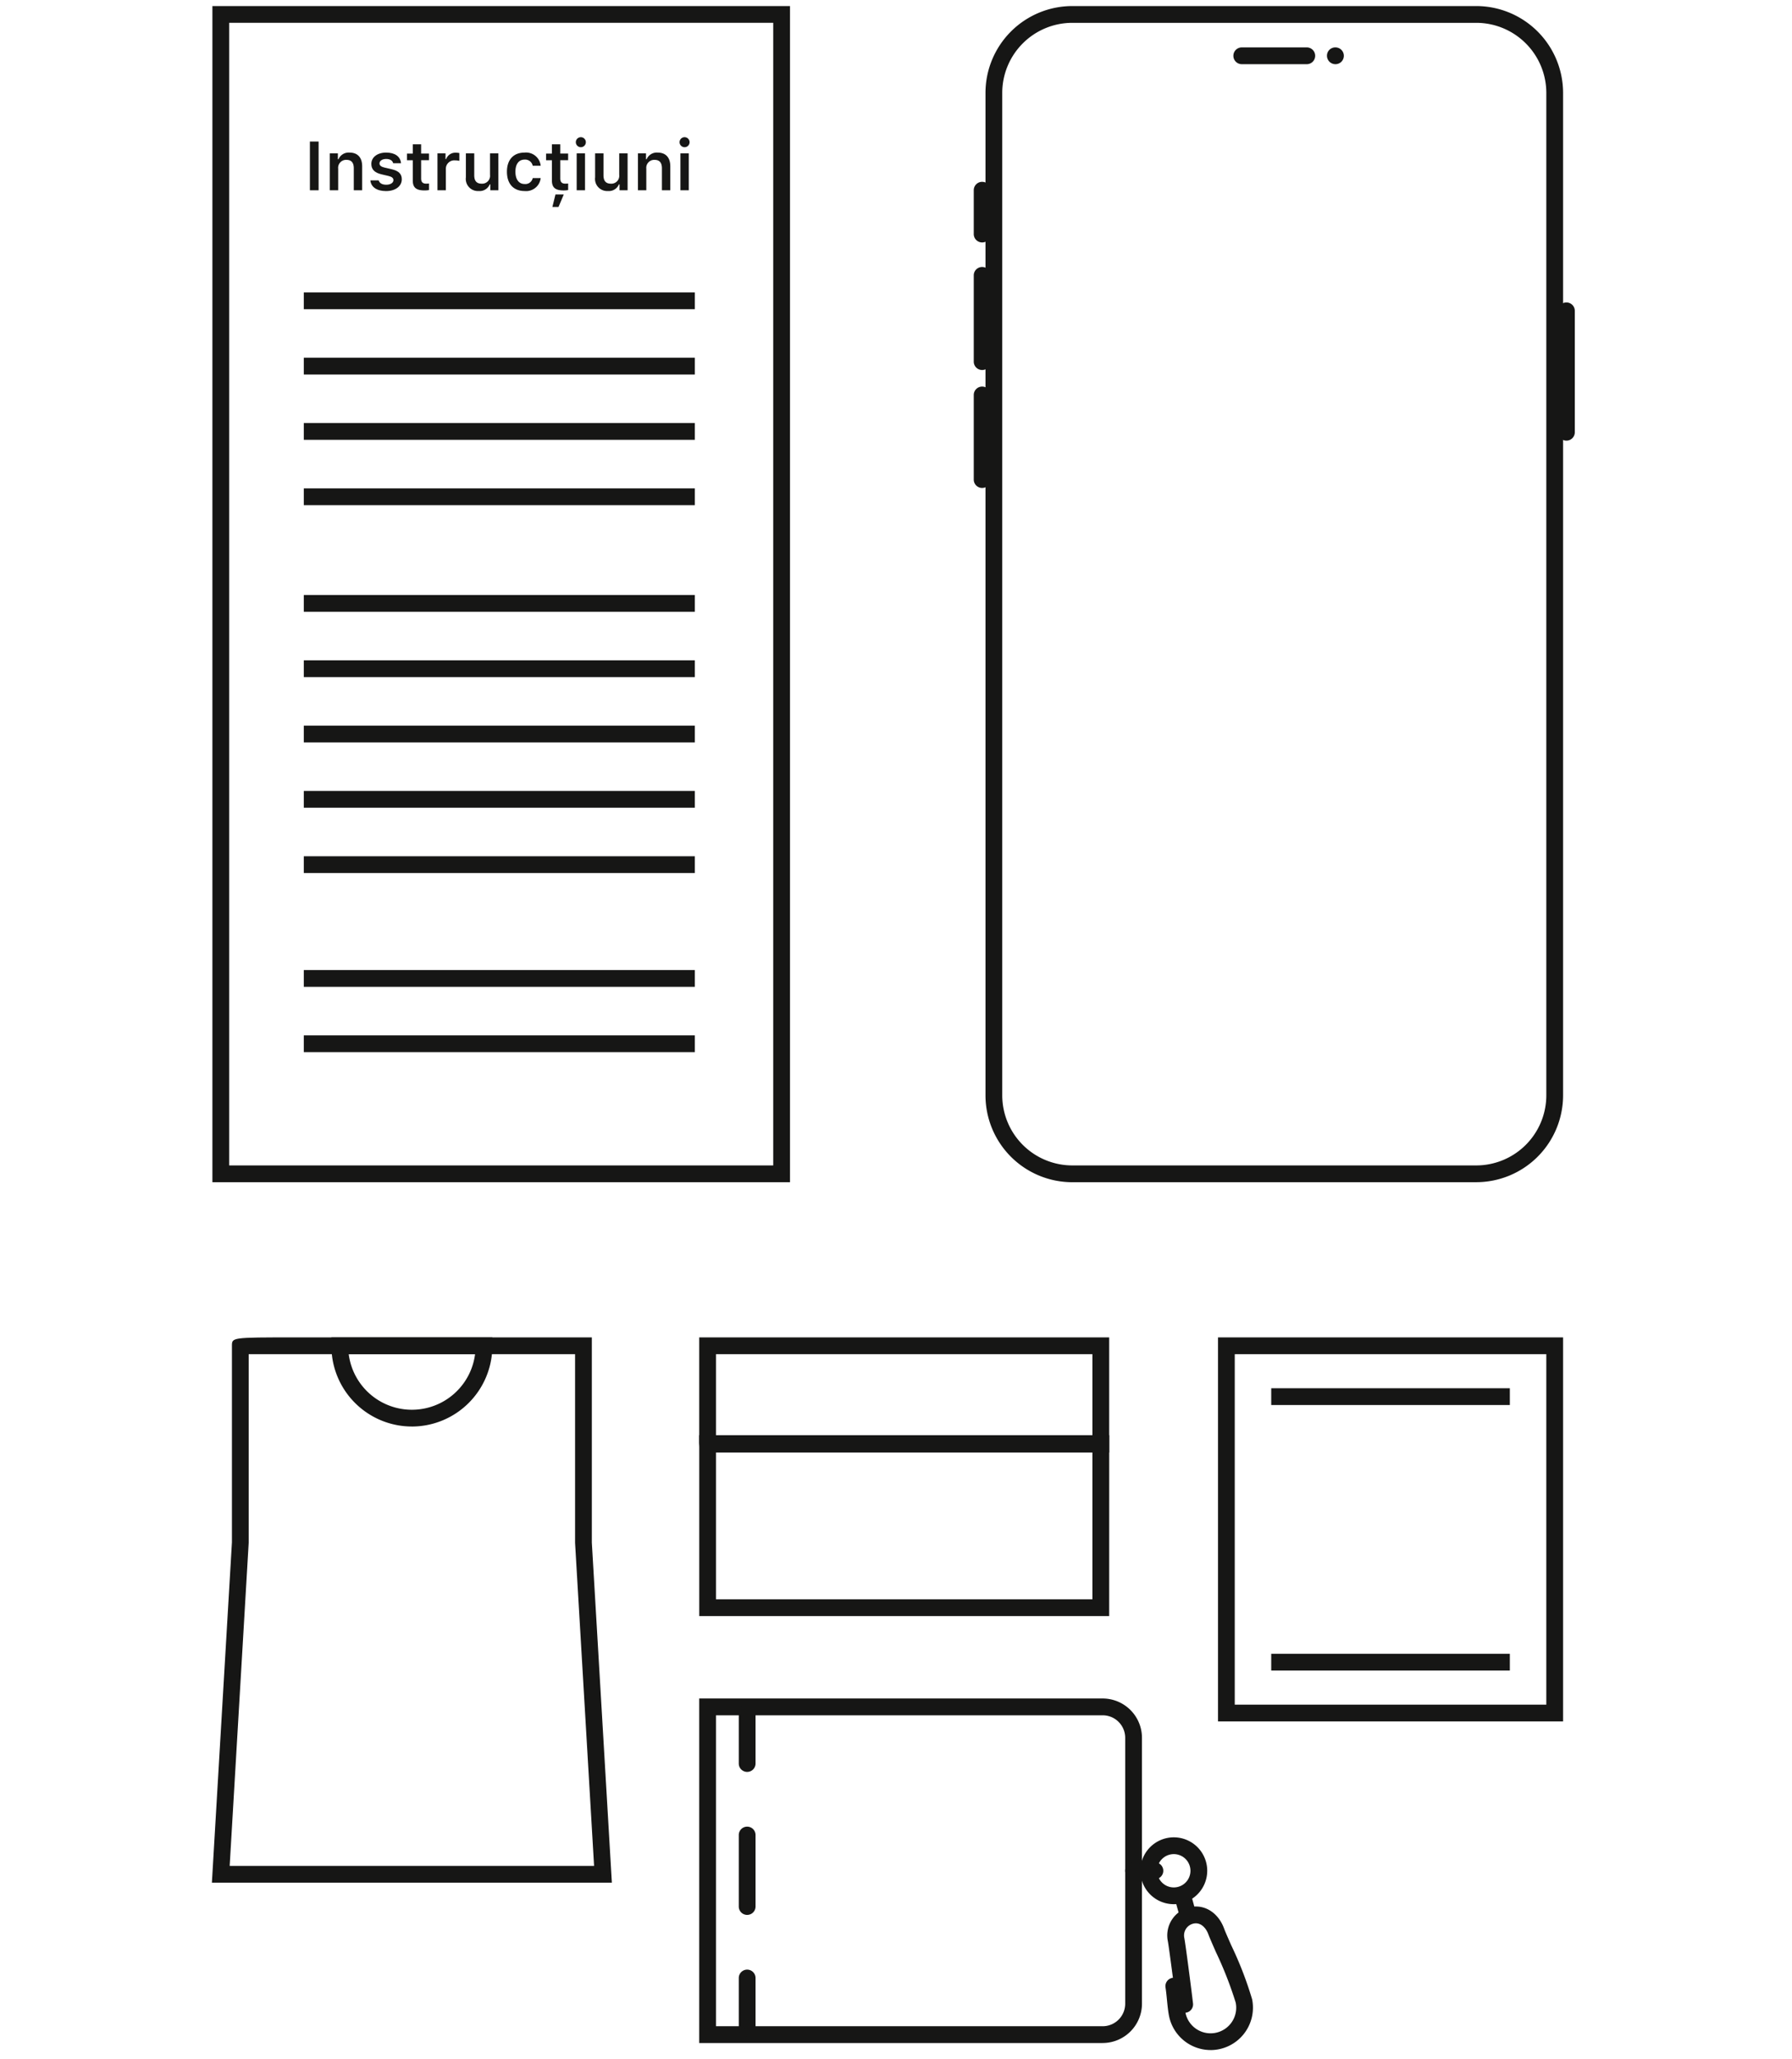 <svg xmlns="http://www.w3.org/2000/svg" xmlns:xlink="http://www.w3.org/1999/xlink" width="296" height="340" viewBox="0 0 296 340">
  <defs>
    <clipPath id="clip-path">
      <rect id="Rectangle_462" data-name="Rectangle 462" width="225.124" height="337.567" fill="none"/>
    </clipPath>
  </defs>
  <g id="Group_2088" data-name="Group 2088" transform="translate(-519 -991)">
    <rect id="Rectangle_482" data-name="Rectangle 482" width="296" height="340" transform="translate(519 991)" fill="none"/>
    <g id="Group_2066" data-name="Group 2066" transform="translate(554 992)">
      <path id="Path_224" data-name="Path 224" d="M148.214,265.9H80.5V236.025h67.719Zm-64.95-2.77h62.18V238.795H83.264Z" fill="#161615"/>
      <path id="Path_225" data-name="Path 225" d="M148.214,238.878H80.66l-.165-1.549V219.871h67.719Zm-64.95-2.769h62.18V222.641H83.264Z" fill="#161615"/>
      <g id="Group_2065" data-name="Group 2065">
        <g id="Group_2064" data-name="Group 2064" clip-path="url(#clip-path)">
          <path id="Path_226" data-name="Path 226" d="M147.139,336.407H80.494v-56.9h66.645a6.5,6.5,0,0,1,6.49,6.488v43.919a6.5,6.5,0,0,1-6.49,6.489m-63.875-2.77h63.875a3.724,3.724,0,0,0,3.72-3.719V286a3.724,3.724,0,0,0-3.72-3.719H83.264Z" fill="#161615"/>
          <path id="Path_227" data-name="Path 227" d="M88.415,335.365a1.384,1.384,0,0,1-1.385-1.385v-8.31a1.385,1.385,0,1,1,2.77,0v8.31a1.384,1.384,0,0,1-1.385,1.385" fill="#161615"/>
          <path id="Path_228" data-name="Path 228" d="M88.415,315.248a1.384,1.384,0,0,1-1.385-1.385V302.056a1.385,1.385,0,1,1,2.77,0v11.807a1.384,1.384,0,0,1-1.385,1.385" fill="#161615"/>
          <path id="Path_229" data-name="Path 229" d="M88.415,291.631a1.384,1.384,0,0,1-1.385-1.385v-8.309a1.385,1.385,0,1,1,2.77,0v8.309a1.384,1.384,0,0,1-1.385,1.385" fill="#161615"/>
          <path id="Path_230" data-name="Path 230" d="M155.766,309.343h-3.521a1.385,1.385,0,1,1,0-2.77h3.521a1.385,1.385,0,1,1,0,2.77" fill="#161615"/>
          <rect id="Rectangle_447" data-name="Rectangle 447" width="2.771" height="4.578" transform="matrix(0.964, -0.265, 0.265, 0.964, 159.004, 312.413)" fill="#161615"/>
          <path id="Path_231" data-name="Path 231" d="M158.887,313.479a5.521,5.521,0,1,1,5.521-5.52,5.528,5.528,0,0,1-5.521,5.52m0-8.271a2.751,2.751,0,1,0,2.751,2.751,2.753,2.753,0,0,0-2.751-2.751" fill="#161615"/>
          <path id="Path_232" data-name="Path 232" d="M164.96,337.566a7.012,7.012,0,0,1-6.862-5.628c-.149-.742-.243-1.667-.338-2.622-.068-.7-.138-1.425-.241-2.093a1.385,1.385,0,0,1,1.158-1.58l.062-.008c-.36-2.759-.746-5.613-.841-6.07a4.774,4.774,0,0,1,3.741-5.613c2.362-.481,4.595.944,5.548,3.53.2.541.654,1.572,1.2,2.811a60.03,60.03,0,0,1,3.438,8.9,7.005,7.005,0,0,1-6.866,8.377m-4.146-6.167a4.231,4.231,0,0,0,8.3-1.666,62.6,62.6,0,0,0-3.257-8.323c-.576-1.312-1.055-2.4-1.263-2.97-.357-.966-1.2-2.01-2.407-1.772a2,2,0,0,0-1.569,2.351c.192.943,1.177,8.526,1.444,10.841a1.389,1.389,0,0,1-1.217,1.537.124.124,0,0,0-.027,0" fill="#161615"/>
          <path id="Path_233" data-name="Path 233" d="M33.033,234.589A13.305,13.305,0,0,1,19.741,221.3v-1.426H46.325v1.385a13.315,13.315,0,0,1-13.292,13.333M22.6,222.641a10.522,10.522,0,0,0,20.872,0Z" fill="#161615"/>
          <path id="Path_234" data-name="Path 234" d="M66.066,309.925H0L3.311,253.71l0-32.451c0-1.385,0-1.385,10.24-1.388H62.758v33.888Zm-63.128-2.77H63.129L59.989,253.8V222.644c-7.78-.006-46.131-.006-53.911,0v31.147Z" fill="#161615"/>
          <path id="Path_235" data-name="Path 235" d="M208.848,194.244H142.117A14.354,14.354,0,0,1,127.781,179.9V14.339A14.355,14.355,0,0,1,142.117,0h66.731a14.356,14.356,0,0,1,14.34,14.339V179.9a14.356,14.356,0,0,1-14.34,14.339M142.117,2.77A11.582,11.582,0,0,0,130.55,14.339V179.9a11.582,11.582,0,0,0,11.567,11.57h66.731a11.584,11.584,0,0,0,11.57-11.57V14.339A11.584,11.584,0,0,0,208.848,2.77Z" fill="#161615"/>
          <path id="Path_236" data-name="Path 236" d="M180.855,9.6H170.113a1.385,1.385,0,0,1,0-2.77h10.742a1.385,1.385,0,1,1,0,2.77" fill="#161615"/>
          <path id="Path_237" data-name="Path 237" d="M185.586,9.6a1.4,1.4,0,0,1-1.4-1.385,1.366,1.366,0,0,1,1.363-1.385h.041a1.385,1.385,0,0,1,0,2.77" fill="#161615"/>
          <path id="Path_238" data-name="Path 238" d="M223.74,71.771a1.384,1.384,0,0,1-1.386-1.385V50.337a1.385,1.385,0,1,1,2.77,0V70.386a1.383,1.383,0,0,1-1.384,1.385" fill="#161615"/>
          <path id="Path_239" data-name="Path 239" d="M127.229,39.041a1.384,1.384,0,0,1-1.385-1.385V30.415a1.385,1.385,0,1,1,2.77,0v7.241a1.385,1.385,0,0,1-1.385,1.385" fill="#161615"/>
          <path id="Path_240" data-name="Path 240" d="M127.229,60.107a1.384,1.384,0,0,1-1.385-1.385V44.478a1.385,1.385,0,1,1,2.77,0V58.722a1.385,1.385,0,0,1-1.385,1.385" fill="#161615"/>
          <path id="Path_241" data-name="Path 241" d="M127.229,79.585a1.384,1.384,0,0,1-1.385-1.384V64.229a1.385,1.385,0,0,1,2.77,0V78.2a1.385,1.385,0,0,1-1.385,1.384" fill="#161615"/>
          <path id="Path_242" data-name="Path 242" d="M95.491,194.244H.084V0H95.491Zm-92.637-2.77H92.722V2.769H2.854Z" fill="#161615"/>
          <rect id="Rectangle_448" data-name="Rectangle 448" width="64.592" height="2.77" transform="translate(15.181 47.296)" fill="#161615"/>
          <rect id="Rectangle_449" data-name="Rectangle 449" width="64.592" height="2.77" transform="translate(15.181 58.084)" fill="#161615"/>
          <rect id="Rectangle_450" data-name="Rectangle 450" width="64.592" height="2.77" transform="translate(15.181 68.868)" fill="#161615"/>
          <rect id="Rectangle_451" data-name="Rectangle 451" width="64.592" height="2.77" transform="translate(15.181 79.655)" fill="#161615"/>
          <rect id="Rectangle_452" data-name="Rectangle 452" width="64.592" height="2.77" transform="translate(15.181 97.268)" fill="#161615"/>
          <rect id="Rectangle_453" data-name="Rectangle 453" width="64.592" height="2.77" transform="translate(15.181 108.055)" fill="#161615"/>
          <rect id="Rectangle_454" data-name="Rectangle 454" width="64.592" height="2.77" transform="translate(15.181 118.84)" fill="#161615"/>
          <rect id="Rectangle_455" data-name="Rectangle 455" width="64.592" height="2.77" transform="translate(15.181 129.627)" fill="#161615"/>
          <rect id="Rectangle_456" data-name="Rectangle 456" width="64.592" height="2.77" transform="translate(15.181 140.412)" fill="#161615"/>
          <rect id="Rectangle_457" data-name="Rectangle 457" width="64.592" height="2.77" transform="translate(15.181 159.206)" fill="#161615"/>
          <rect id="Rectangle_458" data-name="Rectangle 458" width="64.592" height="2.77" transform="translate(15.181 169.991)" fill="#161615"/>
          <rect id="Rectangle_459" data-name="Rectangle 459" width="1.439" height="8.05" transform="translate(16.189 22.375)" fill="#161615"/>
          <path id="Path_243" data-name="Path 243" d="M19.479,24.323H20.81V25.3h.1a1.822,1.822,0,0,1,1.812-1.1c1.361,0,2.1.82,2.1,2.278v3.949H23.439V26.8c0-.93-.39-1.4-1.233-1.4a1.312,1.312,0,0,0-1.345,1.466v3.554H19.479Z" fill="#161615"/>
          <path id="Path_244" data-name="Path 244" d="M28.778,24.2c1.453,0,2.362.641,2.462,1.753h-1.3c-.1-.43-.506-.7-1.156-.7-.63,0-1.1.3-1.1.742,0,.346.289.56.9.7l1.076.247c1.166.262,1.707.763,1.707,1.663,0,1.171-1.077,1.951-2.6,1.951s-2.483-.658-2.588-1.767h1.366c.135.452.565.72,1.257.72s1.183-.309,1.183-.76c0-.347-.263-.563-.844-.693L28.059,27.8c-1.172-.267-1.723-.808-1.723-1.731,0-1.1,1-1.869,2.442-1.869" fill="#161615"/>
          <path id="Path_245" data-name="Path 245" d="M34.561,22.827v1.534h1.3v1.1h-1.3v3c0,.6.257.87.836.87a3.517,3.517,0,0,0,.468-.029v1.085a4.112,4.112,0,0,1-.725.064c-1.4,0-1.958-.473-1.958-1.655V25.465h-.963v-1.1h.963V22.827Z" fill="#161615"/>
          <path id="Path_246" data-name="Path 246" d="M37.261,24.323h1.331v.947h.1A1.615,1.615,0,0,1,40.3,24.22a2.416,2.416,0,0,1,.573.062v1.285a3.1,3.1,0,0,0-.709-.078A1.393,1.393,0,0,0,38.643,26.9v3.527H37.261Z" fill="#161615"/>
          <path id="Path_247" data-name="Path 247" d="M47.326,30.425H45.993v-.971h-.1a1.8,1.8,0,0,1-1.823,1.093,2,2,0,0,1-2.116-2.259V24.323h1.383v3.619c0,.933.386,1.39,1.211,1.39a1.3,1.3,0,0,0,1.391-1.458V24.323h1.382Z" fill="#161615"/>
          <path id="Path_248" data-name="Path 248" d="M52.993,26.376a1.27,1.27,0,0,0-1.345-1.017c-.949,0-1.511.73-1.511,2s.567,2.029,1.511,2.029a1.237,1.237,0,0,0,1.345-.977H54.31a2.415,2.415,0,0,1-2.656,2.137c-1.837,0-2.919-1.182-2.919-3.189,0-1.982,1.077-3.159,2.913-3.159a2.43,2.43,0,0,1,2.662,2.177Z" fill="#161615"/>
          <path id="Path_249" data-name="Path 249" d="M57.543,22.827v1.534h1.3v1.1h-1.3v3c0,.6.257.87.836.87a3.517,3.517,0,0,0,.468-.029v1.085a4.114,4.114,0,0,1-.725.065c-1.4,0-1.959-.474-1.959-1.656V25.465H55.2v-1.1h.963V22.827Zm-1.3,10.355.508-2.064h1.372l-.868,2.064Z" fill="#161615"/>
          <path id="Path_250" data-name="Path 250" d="M60.115,22.481a.827.827,0,1,1,.826.83.832.832,0,0,1-.826-.83m.141,1.842h1.377v6.1H60.256Z" fill="#161615"/>
          <path id="Path_251" data-name="Path 251" d="M68.666,30.425H67.333v-.971h-.1a1.8,1.8,0,0,1-1.823,1.093A2,2,0,0,1,63.3,28.288V24.323h1.383v3.619c0,.933.386,1.39,1.212,1.39a1.3,1.3,0,0,0,1.387-1.458V24.323h1.385Z" fill="#161615"/>
          <path id="Path_252" data-name="Path 252" d="M70.375,24.323h1.331V25.3h.1a1.824,1.824,0,0,1,1.813-1.1c1.36,0,2.1.82,2.1,2.278v3.949H74.335V26.8c0-.93-.389-1.4-1.233-1.4a1.313,1.313,0,0,0-1.345,1.466v3.554H70.375Z" fill="#161615"/>
          <path id="Path_253" data-name="Path 253" d="M77.251,22.481a.827.827,0,1,1,.825.83.833.833,0,0,1-.825-.83m.141,1.842h1.376v6.1H77.392Z" fill="#161615"/>
          <path id="Path_254" data-name="Path 254" d="M223.188,283.292h-57V219.871h57Zm-54.233-2.77h51.462V222.641H168.955Z" fill="#161615"/>
          <rect id="Rectangle_460" data-name="Rectangle 460" width="39.414" height="2.77" transform="translate(174.98 228.27)" fill="#161615"/>
          <rect id="Rectangle_461" data-name="Rectangle 461" width="39.414" height="2.77" transform="translate(174.98 272.123)" fill="#161615"/>
        </g>
      </g>
    </g>
  </g>
</svg>
